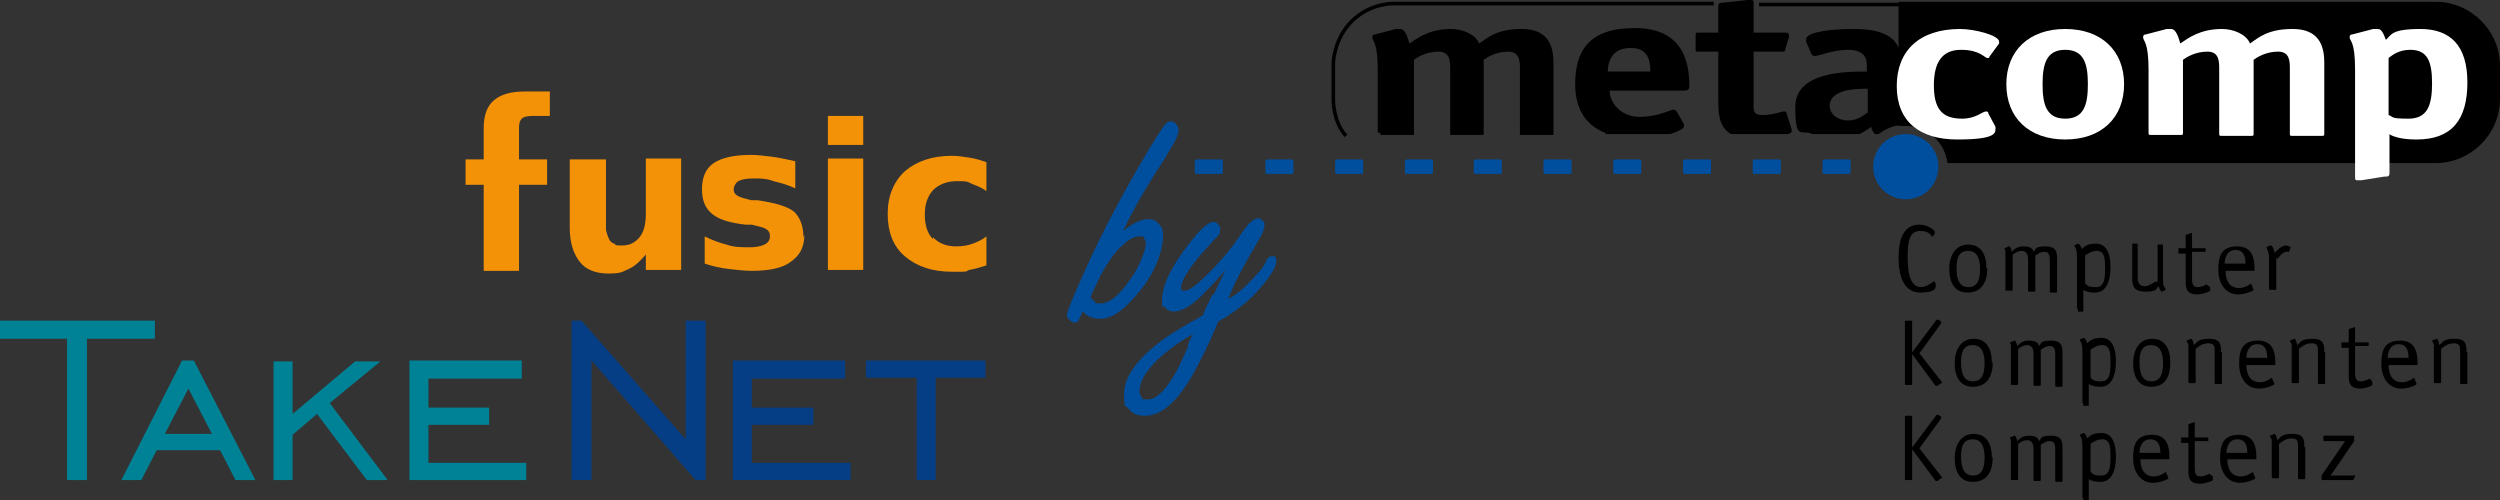 <?xml version="1.0" encoding="UTF-8"?>
<svg id="Ebene_1" xmlns="http://www.w3.org/2000/svg" xmlns:xlink="http://www.w3.org/1999/xlink" version="1.1" viewBox="0 0 276 55.2">
  <rect x="0" y="0" width="276" height="55.2" fill="#333333" stroke="none"/>
  <!-- Generator: Adobe Illustrator 29.2.1, SVG Export Plug-In . SVG Version: 2.1.0 Build 116)  -->
  <defs>
    <style>
      .st0 {
        fill: #063e85;
      }

      .st1 {
        fill: none;
        stroke: #000;
        stroke-width: .4px;
      }

      .st2 {
        fill: #fff;
      }

      .st3 {
        fill: #008296;
      }

      .st4 {
        fill: #004f9f;
      }

      .st5 {
        fill: #f39207;
      }
    </style>
  </defs>
  <polygon class="st3" points="0 35.4 0 37.4 7.4 37.4 7.4 53 9.6 53 9.6 37.4 17.1 37.4 17.1 35.4 0 35.4"/>
  <path class="st3" d="M13.4,53l6.7-13.2h1.3l6.8,13.2h-2.2l-1.7-3.3h-7l-1.7,3.3s-2.2,0-2.2,0ZM18.2,47.9h5.2l-2.6-5-2.6,5Z"/>
  <polygon class="st3" points="30.2 53 30.2 39.9 32.3 39.9 32.3 45.7 39.2 39.9 42 39.9 36.4 44.5 42.8 53 40.5 53 35 45.7 32.3 48 32.3 53 30.2 53"/>
  <polygon class="st3" points="45.2 53 45.2 39.8 57.6 39.8 57.6 41.8 47.3 41.8 47.3 45 54 45 54 46.9 47.3 46.9 47.3 51.1 58.1 51.1 58.1 53 45.2 53"/>
  <polygon class="st0" points="63.1 53 63.1 35.4 64.2 35.4 75.7 48.5 75.7 35.4 77.9 35.4 77.9 53 76.8 53 65.3 39.8 65.3 53 63.1 53"/>
  <polygon class="st0" points="80.9 53 80.9 39.8 93.3 39.8 93.3 41.8 83 41.8 83 45 89.8 45 89.8 46.9 83 46.9 83 51.1 93.9 51.1 93.9 53 80.9 53"/>
  <polygon class="st0" points="101.2 53 101.2 41.7 95.6 41.7 95.6 39.8 108.8 39.8 108.8 41.7 103.3 41.7 103.3 53 101.2 53"/>
  <g>
    <path class="st4" d="M120.4,32.8l.2-.5c.3-.6.6-1.2.9-1.9.8-1.4,1.5-2.5,2.3-3.2.8-.8,1.4-1.1,2-1.1s.4,0,.5.2c.1.1.2.3.2.5,0,.3-.1.9-.4,1.6-.3.8-.7,1.6-1.3,2.4-1.2,1.8-2.3,2.7-3.3,2.7s-.4,0-.6-.2c-.2-.1-.4-.3-.5-.5M128.7,17.3c.7-1.2,1.1-1.8,1.1-1.9.2-.4.3-.7.3-1s0-.4-.2-.6c-.2-.3-.4-.4-.7-.4s-.4.2-.7.5c-.2.3-.9,1.3-1.9,3-2.5,4.2-4.8,8.5-6.7,12.7-1.4,3.1-2.1,4.8-2.1,5.1s0,.4.2.5c.2.3.4.4.6.4s.3,0,.4-.1c0,0,.2-.4.4-.8,0,0,0-.2.2-.3.2.3.5.5.8.6s.6.2,1,.2c1,0,2-.5,3.1-1.6,1.3-1.3,2.3-2.6,3-4.1.6-1.3.9-2.5.9-3.4s-.1-.9-.4-1.3c-.3-.4-.7-.6-1.2-.6-.8,0-1.7.4-2.8,1.3,1-2.2,2.6-5,4.8-8.3"/>
    <path class="st4" d="M131.2,38.2c-.8,1.8-1.3,2.8-1.5,3.1-1.1,1.9-2.1,2.8-3,2.8s-.5-.1-.7-.3c-.1-.2-.2-.3-.2-.6,0-1.1.7-2.2,2-3.5,1.3-1.2,2.6-2.1,3.9-2.8-.2.4-.4.8-.6,1.2M133.8,32.6c-.4.9-.8,1.6-1,2.2-.3.2-.8.5-1.4.8-1.5.9-2.7,1.6-3.4,2.2-2.6,2-3.9,3.9-3.9,5.7s.2,1.2.5,1.6c.4.6,1,.8,1.8.8,1.8,0,3.5-1.5,5.2-4.4.9-1.6,1.9-3.6,2.9-6,1.9-1.1,3.5-2.3,4.8-3.9,1.1-1.3,1.6-2.2,1.6-2.8s-.2-.5-.5-.5-.5.2-.7.7c-.2.5-.9,1.3-2,2.4-.6.6-1.3,1.2-2.1,1.6.4-1.1,1-2.3,1.7-3.6.5-.9,1-1.8,1.6-2.8.5-.8.7-1.4.7-1.7s0-.4-.2-.5c-.2-.2-.3-.3-.5-.3-.3,0-.6.2-1,.6-.2.2-.6.7-1.2,1.6-.7,1-1.2,1.6-1.3,1.7-.5.6-1.1,1.3-1.9,2.1-1.3,1.3-2.2,2-2.7,2s-.4-.1-.4-.4c0-.4.3-1.1,1-2.1.6-.8,1.2-1.6,1.9-2.3.6-.7,1-1.1,1.2-1.3s.2-.4.2-.7,0-.3-.2-.5c-.1-.2-.3-.3-.5-.3-.7,0-1.8,1.1-3.4,3.3-1.5,2.1-2.3,3.9-2.3,5.2s0,.7.3.9c.2.3.6.5,1,.5.8,0,1.9-.6,3.1-1.8.6-.6,1.5-1.5,2.6-2.8-.4.8-.8,1.7-1.3,2.7"/>
    <path class="st5" d="M103,26.4c-.6-.6-.9-1.5-.9-2.7s.3-2,.9-2.7c.6-.6,1.5-1,2.6-1s1.1,0,1.7.3c.5.2,1.1.4,1.6.8v-3.2c-.6-.2-1.2-.4-1.9-.5-.6-.1-1.3-.2-1.9-.2-2.2,0-3.9.6-5.2,1.7-1.2,1.1-1.9,2.7-1.9,4.7s.6,3.6,1.9,4.7c1.3,1.1,3,1.7,5.2,1.7s1.3,0,1.9-.2c.6-.1,1.3-.3,1.9-.5v-3.2c-.5.4-1,.6-1.5.8-.6.2-1.1.3-1.8.3-1.1,0-1.9-.3-2.6-1M91.4,29.8h3.9v-12.3h-3.9v12.3ZM91.4,16h3.9v-3.2h-3.9v3.2ZM88.7,26.2c0-1.3-.4-2.2-1-2.8-.7-.6-2.1-1-4.1-1.3h-.7c-.7-.2-1.2-.3-1.5-.5-.3-.2-.4-.4-.4-.7s.2-.7.5-.9c.4-.2.9-.3,1.7-.3s1.4,0,2.2.3c.8.2,1.6.4,2.4.8v-3c-.9-.2-1.8-.4-2.6-.5-.8-.1-1.6-.2-2.3-.2-1.8,0-3.2.3-4.1.9-.9.6-1.3,1.6-1.3,2.9s.4,2.1,1.1,2.7c.7.6,1.9,1,3.7,1.2h.7c.8.2,1.3.3,1.6.5.3.2.4.4.4.8s-.2.7-.6.9c-.4.2-1,.3-1.7.3s-1.7,0-2.5-.3c-.8-.2-1.6-.5-2.4-.9v3c.9.3,1.8.5,2.7.6.9.1,1.7.2,2.5.2,1.9,0,3.4-.3,4.3-1,1-.7,1.5-1.6,1.5-3M71.3,29.8h3.9v-12.3h-3.9v6.1c0,1.1-.2,2-.7,2.6-.5.6-1.1.9-1.9.9s-.6,0-.9-.2c-.3-.1-.5-.3-.6-.6-.1-.2-.2-.5-.3-.9,0-.4,0-1.1,0-2.1s0-1,0-2c0-1,0-1.8,0-2.5v-1.2h-4v7.5c0,1.7.4,2.9,1.1,3.8.7.9,1.8,1.3,3.2,1.3s1.5-.2,2.2-.5c.7-.3,1.3-.9,1.9-1.6v1.8ZM60.7,10.1h-2.7c-1.6,0-2.7.3-3.5,1-.7.6-1.1,1.6-1.1,3v3.5h-2v2.8h2v9.5h3.9v-9.5h3.1v-2.8h-3.1v-3.5c0-.5.1-.8.3-1,.2-.2.6-.3,1.2-.3h1.9v-2.6h0Z"/>
    <path d="M180.1,5.3c2,0,2.1,1.7,2.1,2.6h-4.7c0-.7.2-2.6,2.5-2.6M177.2,14.8h7.2c.9-.3,1.5-.6,1.5-.8s0-.2,0-.3l-.8-1.4c0,0-.2-.2-.3-.2-.4,0-1.7.8-3.8.8s-3.3-1.6-3.3-2.9h8.1c.6,0,.7-.1.7-.6,0-2.8-.9-6.3-6-6.3s-6.6,2.5-6.6,6.2c0,2.9,1.3,4.6,3.4,5.4"/>
    <path d="M152.4,14.7c0,.1,0,.2,0,.2h3.7s0-.1,0-.2V6.6c.4-.3,1.4-.9,2.7-.9s1.3,1.1,1.3,1.9v7.1c0,.1,0,.2,0,.2h3.7s0-.1,0-.2V6.6c.4-.3,1.4-.9,2.7-.9s1.3,1.1,1.3,1.9v7.1c0,.1,0,.2,0,.2h3.7s0-.1,0-.2v-7.8c0-2-.7-3.7-3.5-3.7s-3.8,1-4.7,1.6c-.4-1-1.8-1.6-3.1-1.6-2.4,0-3.7,1-4.6,1.6-.3-1.1-.6-1.6-1-1.6s-.3,0-.5,0l-2.3.6c-.2,0-.3.1-.3.3,0,.5.6.4.6,3.6v6.9h0Z"/>
    <path d="M268.9.2h-59.3v13.7c.3,0,.5,0,.8,0,2.4,0,4.3,1.8,4.6,4.1h53.9c3.9,0,7.1-3.2,7.1-7.1v-3.6c0-3.9-3.2-7.1-7.1-7.1"/>
    <path d="M187.6,5.7h2.1v5.2c0,1.5,0,3.1,1.4,3.9h6.3c.3-.1.4-.2.4-.3s0,0,0-.2l-.6-1.9c0,0-.1-.1-.2-.1-.4,0-1.2.4-2.4.4s-1-.7-1-1.4v-5.6h3c.4,0,.5,0,.5-.3l.4-1.3c0,0,0-.1,0-.2,0-.3-.2-.3-.5-.3h-3.4V.4c0-.3,0-.4-.3-.4s-.3,0-.4,0l-2.7.3c-.4,0-.5.1-.5.4v2.9h-2.1c-.4,0-.4,0-.4.3v1.5c0,.3,0,.3.4.3"/>
    <path d="M206.2,12.4c-.4.3-1.1.9-2.2.9s-2-.7-2-1.6c0-2,3.4-1.9,4.2-1.9v2.6ZM209.9,11.4v-4.5c0-2.4-1.4-3.7-5.2-3.7s-5.3.6-5.3,1.1,0,.2,0,.3l.6,1.4c0,0,.2.2.3.2.4,0,2.1-.7,3.7-.7s2.1.7,2.1,1.7v.7c-2.3,0-7.9,0-7.9,3.9s.7,2.4,1.9,3h5.2c.6-.3,1-.6,1.3-.8,0,.3.2.6.4.8h.4c.8-.6,1.7-1,2.8-1s0,0,.1,0c-.2-.4-.6-1-.6-2.5"/>
    <path class="st2" d="M219.5,12.4c0,0-.1-.1-.2-.1-.5,0-1.1.8-2.7.8-2.3,0-3.1-1.2-3.1-3.7s.9-3.9,3-3.9,2.6.9,2.9.9.2,0,.2-.1l1.1-1.5c0,0,0-.1,0-.2,0-.7-2.7-1.4-4.3-1.4-4.5,0-7,2.4-7,6.3s2.5,5.9,6.7,5.9,4.2-.7,4.2-1.2,0-.2,0-.2l-.8-1.5Z"/>
    <path class="st2" d="M234.5,9.3c0-3.7-2.5-6.1-6.5-6.1s-6.5,2.4-6.5,6.1,2.5,6.1,6.5,6.1,6.5-2.4,6.5-6.1M228,13.1c-2.1,0-2.5-1.6-2.5-3.8s.4-3.8,2.5-3.8,2.5,1.6,2.5,3.8c0,2.2-.4,3.8-2.5,3.8"/>
    <path class="st2" d="M256.6,6.9c0-2-.7-3.7-3.5-3.7s-3.8,1-4.7,1.6c-.4-1-1.8-1.6-3.1-1.6-2.4,0-3.7,1-4.6,1.6-.3-1.1-.6-1.6-1-1.6s-.3,0-.5,0l-2.3.6c-.2,0-.3.1-.3.3,0,.5.6.4.6,3.6v6.9c0,.3,0,.3.4.3h3c.4,0,.4,0,.4-.3V6.6c.4-.3,1.4-.9,2.7-.9s1.3,1.1,1.3,1.9v7.1c0,.3,0,.3.4.3h3c.4,0,.4,0,.4-.3V6.6c.4-.3,1.4-.9,2.7-.9s1.3,1.1,1.3,1.9v7.1c0,.3,0,.3.4.3h3c.4,0,.4,0,.4-.3v-7.8h0Z"/>
    <path class="st2" d="M263.7,14.8c.6.3,1.4.6,3.1.6,3.9,0,5.6-2.2,5.6-6.3s-1.9-5.9-5.2-5.9-3.2.7-3.8,1.2c-.3-.8-.5-1.2-.9-1.2s-.3,0-.5,0l-2.3.6c-.2,0-.3.1-.3.3,0,.5.6.3.6,3.6v11.7c0,.4,0,.5.2.5s.4,0,.5,0l2.5-.4c.4,0,.6,0,.6-.4v-4.2h0ZM263.7,6.4c.4-.3,1.1-.9,2.4-.9,1.9,0,2.4,1.3,2.4,3.7s-.5,3.9-2.6,3.9-1.6-.2-2.2-.4v-6.3Z"/>
    <path class="st4" d="M135,17.9c0-.2,0-.3-.2-.3h-2.7c-.1,0-.2.1-.2.3v1c0,.2,0,.3.2.3h2.7c.1,0,.2,0,.2-.2v-1.1Z"/>
    <path class="st4" d="M142.8,17.9c0-.2,0-.3-.2-.3h-2.7c-.1,0-.2.1-.2.3v1c0,.2,0,.3.2.3h2.7c.1,0,.2,0,.2-.2v-1.1h0Z"/>
    <path class="st4" d="M150.5,17.9c0-.2,0-.3-.2-.3h-2.7c-.1,0-.2.1-.2.3v1c0,.2,0,.3.2.3h2.7c.1,0,.2,0,.2-.2v-1.1h0Z"/>
    <path class="st4" d="M158.2,17.9c0-.2,0-.3-.2-.3h-2.7c-.1,0-.2.1-.2.3v1c0,.2,0,.3.2.3h2.7c.1,0,.2,0,.2-.2v-1.1h0Z"/>
    <path class="st4" d="M165.8,17.9c0-.2,0-.3-.2-.3h-2.7c-.1,0-.2.1-.2.3v1c0,.2,0,.3.2.3h2.7c.1,0,.2,0,.2-.2v-1.1h0Z"/>
    <path class="st4" d="M173.5,17.9c0-.2,0-.3-.2-.3h-2.7c-.1,0-.2.1-.2.3v1c0,.2,0,.3.2.3h2.7c.1,0,.2,0,.2-.2v-1.1h0Z"/>
    <path class="st4" d="M181.2,17.9c0-.2,0-.3-.2-.3h-2.7c-.1,0-.2.1-.2.3v1c0,.2,0,.3.2.3h2.7c.1,0,.2,0,.2-.2v-1.1h0Z"/>
    <path class="st4" d="M188.9,17.9c0-.2,0-.3-.2-.3h-2.7c-.1,0-.2.1-.2.3v1c0,.2,0,.3.2.3h2.7c.1,0,.2,0,.2-.2v-1.1h0Z"/>
    <path class="st4" d="M196.6,17.9c0-.2,0-.3-.2-.3h-2.7c-.1,0-.2.1-.2.3v1c0,.2,0,.3.2.3h2.7c.1,0,.2,0,.2-.2v-1.1h0Z"/>
    <path class="st4" d="M204.3,17.9c0-.2,0-.3-.2-.3h-2.7c-.1,0-.2.1-.2.3v1c0,.2,0,.3.2.3h2.7c.1,0,.2,0,.2-.2v-1.1h0Z"/>
    <path class="st4" d="M206.8,18.4c0-2,1.6-3.6,3.6-3.6s3.6,1.6,3.6,3.6-1.6,3.6-3.6,3.6c-2,0-3.6-1.6-3.6-3.6"/>
    <path d="M213.5,31.1s0,0-.1,0c0,0-.7.6-1.3.6-1.1,0-1.5-1.3-1.5-3.3s.3-2.9,1.4-2.9,1.2.6,1.3.6,0,0,.1,0l.2-.3c0,0,0,0,0-.2,0-.2-.8-.8-1.7-.8-1.8,0-2.3,1.7-2.3,3.7s.6,3.8,2.4,3.8,1.7-.6,1.7-.8,0,0,0-.2l-.2-.3Z"/>
    <path d="M217.3,31.7c-1,0-1.3-.9-1.3-2.1s.3-1.9,1.3-1.9,1.3.9,1.3,2c0,1.2-.3,2-1.3,2M219.3,29.6c0-1.5-.6-2.6-2-2.6s-2.1,1.2-2.1,2.7.6,2.6,2,2.6c1.6,0,2.2-1.2,2.2-2.7"/>
    <path d="M221.4,32c0,0,0,.1.1.1h.6c0,0,.1,0,.1-.1v-3.9c.2-.1.5-.4,1-.4s.7.4.7.9v3.5c0,0,0,.1.1.1h.6c0,0,.1,0,.1-.1v-3.9c.2-.1.5-.4,1-.4s.6.4.6.9v3.5c0,0,0,.1.1.1h.6c0,0,.1,0,.1-.1v-3.5c0-.8,0-1.5-1.3-1.5s-1,.4-1.3.6c-.1-.4-.4-.6-1.1-.6s-1,.3-1.3.6c0,0-.1-.6-.3-.6s0,0,0,0l-.5.2s0,0,0,0c0,0,0,.1.1.3,0,.2,0,.5,0,.7v3.6h0Z"/>
    <path d="M229.4,34.2c0,0,0,.2,0,.2,0,0,0,0,.1,0h.5c0-.2,0-.2,0-.3v-2.1c.3.2.6.3,1.3.3,1.2,0,1.7-1.2,1.7-2.8s-.5-2.6-1.6-2.6-1.3.4-1.6.6c0-.2-.2-.6-.4-.6s0,0,0,0l-.4.2s0,0,0,0c0,0,.1.2.2.4.1.4.1.7.1,1.1v5.4h0ZM230.2,28.2c.3-.2.7-.5,1.3-.5.9,0,.9,1,.9,1.9s0,2.1-1,2.1-.9-.2-1.2-.4v-3.1h0Z"/>
    <path d="M237.9,31.1c-.2.2-.8.5-1.1.5-.6,0-.8-.4-.8-.9v-3.7c0,0,0-.1,0-.1,0,0,0,0-.1,0h-.5c0,.2,0,.2,0,.3v3.5c0,.8.1,1.5,1.5,1.5s1.1-.4,1.4-.6c.1.2.2.6.4.6s0,0,0,0l.4-.2s0,0,0,0c0,0-.1-.3-.2-.4-.1-.2-.1-.5-.1-.7v-3.8c0,0,0-.1,0-.1,0,0,0,0-.1,0h-.5c0,.2,0,.2,0,.3v3.8h0s0,0,0,0Z"/>
    <path d="M243.6,31.4s0,0,0,0c0,0-.5.3-1,.3s-.6-.4-.6-.9v-3h1.4c0,0,.1,0,.1,0v-.4c.1,0,.1,0,.1,0,0,0,0,0-.1,0h-1.5v-1.6c0,0,0-.1,0-.1s0,0,0,0l-.6.2c0,0-.1,0-.1.1v1.4h-.8c0,0,0,0,0,.1v.4c0,0,0,.1,0,.1h.8v3c0,.4,0,.9.3,1.2.2.2.5.3,1,.3s1.4-.3,1.4-.4,0,0,0,0v-.4Z"/>
    <path d="M248.5,31.3s0,0,0,0c0,0-.6.5-1.3.5-1.3,0-1.5-1.2-1.5-1.9h3.1c.1,0,.1,0,.1-.2,0-.9-.1-2.5-1.9-2.5s-2.1,1.1-2.1,2.6.8,2.7,2.2,2.7c.8,0,1.7-.4,1.7-.5s0,0,0,0l-.2-.5ZM245.6,29.1c0-.5.2-1.5,1.2-1.5s1.1.9,1.1,1.5h-2.4Z"/>
    <path d="M251.4,28.6c.3-.3.6-.8,1-.8s.3,0,.3,0,0,0,0,0l.2-.5s0,0,0,0c0,0-.3-.2-.5-.2-.6,0-1,.6-1.3.8,0-.2-.2-.8-.4-.8s0,0-.1,0l-.4.2s0,0,0,0c0,0,0,.1.1.2.1.3.2.6.2.8v3.6c0,0,0,.1.1.1h.6c0,0,.1,0,.1-.1v-3.5h0Z"/>
    <path d="M214.4,42.3c0,0,0,0,0-.1s0,0,0,0l-2.5-3.2,2.4-3.3s0,0,0-.1,0,0,0-.1l-.3-.2c0,0,0,0-.1,0,0,0-.1,0-.1,0l-2.7,3.6h0v-3.4c0,0,0-.1-.1-.1h-.6c0,0-.1,0-.1.1v6.9c0,0,0,.1.1.1h.6c0,0,.1,0,.1-.1v-3.3h0l2.6,3.5c0,0,0,0,.1,0s0,0,.1,0l.4-.3h0s0,0,0,0Z"/>
    <path d="M217.8,42.1c-1,0-1.3-.9-1.3-2.1s.3-1.9,1.3-1.9,1.3.9,1.3,2c0,1.2-.3,2-1.3,2M219.9,40c0-1.5-.6-2.6-2-2.6s-2.1,1.2-2.1,2.7.6,2.6,2,2.6c1.6,0,2.2-1.2,2.2-2.7"/>
    <path d="M222,42.4c0,0,0,.1.1.1h.6c0,0,.1,0,.1-.1v-3.9c.2-.1.5-.4,1-.4s.7.4.7.9v3.5c0,0,0,.1.1.1h.6c0,0,.1,0,.1-.1v-3.9c.2-.1.5-.4,1-.4s.6.4.6.9v3.5c0,0,0,.1.1.1h.6c0,0,.1,0,.1-.1v-3.5c0-.8,0-1.5-1.3-1.5s-1,.4-1.3.6c-.1-.4-.4-.6-1.1-.6s-1,.3-1.3.6c0,0-.1-.6-.3-.6s0,0,0,0l-.5.2s0,0,0,0c0,0,0,.1.1.3,0,.2,0,.5,0,.7v3.6h0Z"/>
    <path d="M230,44.6c0,0,0,.2,0,.2,0,0,0,0,.1,0h.5c0-.2,0-.2,0-.3v-2.1c.3.2.7.3,1.3.3,1.2,0,1.7-1.2,1.7-2.8s-.5-2.6-1.6-2.6-1.3.4-1.6.6c0-.2-.2-.6-.4-.6s0,0,0,0l-.4.2s0,0,0,0c0,0,.1.2.2.4.1.4.1.7.1,1.1v5.4ZM230.8,38.6c.3-.2.7-.5,1.3-.5.9,0,.9,1,.9,1.9s0,2.1-1,2.1-.9-.2-1.2-.4v-3.1Z"/>
    <path d="M237.5,42.1c-1,0-1.3-.9-1.3-2.1s.3-1.9,1.3-1.9,1.3.9,1.3,2c0,1.2-.3,2-1.3,2M239.6,40c0-1.5-.6-2.6-2-2.6s-2.1,1.2-2.1,2.7.6,2.6,2,2.6c1.6,0,2.1-1.2,2.1-2.7"/>
    <path d="M245.2,38.9c0-.8,0-1.5-1.3-1.5s-1.3.4-1.7.7c0,0-.1-.7-.3-.7s0,0,0,0l-.5.2s0,0,0,0c0,0,0,.1.2.4,0,.2,0,.3,0,.6v3.6c0,0,0,.1.1.1h.6c0,0,.1,0,.1-.1v-3.7c.3-.2.7-.6,1.4-.6s.7.4.7.9v3.5c0,0,0,.1.1.1h.6c0,0,.1,0,.1-.1v-3.5h0Z"/>
    <path d="M250.8,41.7s0,0,0,0c0,0-.6.5-1.3.5-1.3,0-1.5-1.2-1.5-1.9h3.1c.1,0,.1,0,.1-.2,0-.9-.1-2.5-1.9-2.5s-2.1,1.1-2.1,2.6.8,2.7,2.2,2.7c.8,0,1.7-.4,1.7-.5s0,0,0,0l-.2-.5ZM248,39.5c0-.5.2-1.5,1.2-1.5s1.1.9,1.1,1.5h-2.4Z"/>
    <path d="M256.6,38.9c0-.8,0-1.5-1.3-1.5s-1.3.4-1.7.7c0,0-.1-.7-.3-.7s0,0,0,0l-.5.2s0,0,0,0c0,0,0,.1.2.4,0,.2,0,.3,0,.6v3.6c0,0,0,.1.1.1h.6c0,0,.1,0,.1-.1v-3.7c.3-.2.7-.6,1.4-.6s.7.4.7.9v3.5c0,0,0,.1.1.1h.6c0,0,.1,0,.1-.1v-3.5h0Z"/>
    <path d="M261.6,41.8s0,0,0,0c0,0-.5.3-1,.3s-.6-.4-.6-.9v-3h1.4c0,0,.1,0,.1,0v-.4c.1,0,.1,0,.1,0,0,0,0,0-.1,0h-1.5v-1.6c0,0,0-.1,0-.1s0,0,0,0l-.6.2c0,0-.1,0-.1.1v1.4h-.8c0,0,0,0,0,.1v.4c0,0,0,.1,0,.1h.8v3c0,.4,0,.9.3,1.2.2.2.5.3,1,.3s1.3-.3,1.3-.4,0,0,0,0v-.4Z"/>
    <path d="M266.5,41.7s0,0,0,0c0,0-.6.5-1.3.5-1.3,0-1.5-1.2-1.5-1.9h3.1c.1,0,.1,0,.1-.2,0-.9-.1-2.5-1.9-2.5s-2.1,1.1-2.1,2.6.8,2.7,2.2,2.7c.8,0,1.7-.4,1.7-.5s0,0,0,0l-.2-.5ZM263.6,39.5c0-.5.2-1.5,1.2-1.5s1.1.9,1.1,1.5h-2.4Z"/>
    <path d="M272.3,38.9c0-.8,0-1.5-1.3-1.5s-1.3.4-1.7.7c0,0-.1-.7-.3-.7s0,0,0,0l-.5.2s0,0,0,0c0,0,0,.1.2.4,0,.2,0,.3,0,.6v3.6c0,0,0,.1.1.1h.6c0,0,.1,0,.1-.1v-3.7c.3-.2.7-.6,1.4-.6s.7.4.7.9v3.5c0,0,0,.1.1.1h.6c0,0,.1,0,.1-.1v-3.5h0Z"/>
    <path d="M214.4,52.8c0,0,0,0,0-.1s0,0,0,0l-2.5-3.2,2.4-3.3s0,0,0-.1,0,0,0-.1l-.3-.2c0,0,0,0-.1,0,0,0-.1,0-.1,0l-2.7,3.6h0v-3.4c0,0,0-.1-.1-.1h-.6c0,0-.1,0-.1.1v6.9c0,0,0,.1.1.1h.6c0,0,.1,0,.1-.1v-3.3h0l2.6,3.5c0,0,0,0,.1,0s0,0,.1,0l.4-.3h0s0,0,0,0Z"/>
    <path d="M217.8,52.5c-1,0-1.3-.9-1.3-2.1s.3-1.9,1.3-1.9,1.3.9,1.3,2c0,1.2-.3,2-1.3,2M219.9,50.5c0-1.5-.6-2.6-2-2.6s-2.1,1.2-2.1,2.7.6,2.6,2,2.6c1.6,0,2.2-1.2,2.2-2.7"/>
    <path d="M222,52.9c0,0,0,.1.1.1h.6c0,0,.1,0,.1-.1v-3.9c.2-.1.5-.4,1-.4s.7.4.7.9v3.5c0,0,0,.1.1.1h.6c0,0,.1,0,.1-.1v-3.9c.2-.1.5-.4,1-.4s.6.4.6.9v3.5c0,0,0,.1.1.1h.6c0,0,.1,0,.1-.1v-3.5c0-.8,0-1.5-1.3-1.5s-1,.4-1.3.6c-.1-.4-.4-.6-1.1-.6s-1,.3-1.3.6c0,0-.1-.6-.3-.6s0,0,0,0l-.5.2s0,0,0,0c0,0,0,.1.1.3,0,.2,0,.5,0,.7v3.6h0Z"/>
    <path d="M230,55.1c0,0,0,.2,0,.2,0,0,0,0,.1,0h.5c0-.2,0-.2,0-.3v-2.1c.3.2.7.3,1.3.3,1.2,0,1.7-1.2,1.7-2.8s-.5-2.6-1.6-2.6-1.3.4-1.6.6c0-.2-.2-.6-.4-.6s0,0,0,0l-.4.2s0,0,0,0c0,0,.1.2.2.4.1.4.1.7.1,1.1v5.4ZM230.8,49c.3-.2.7-.5,1.3-.5.9,0,.9,1,.9,1.9s0,2.1-1,2.1-.9-.2-1.2-.4v-3.1Z"/>
    <path d="M239.1,52.1s0,0,0,0c0,0-.6.5-1.3.5-1.3,0-1.5-1.2-1.5-1.9h3.1c.1,0,.1,0,.1-.2,0-.9-.1-2.5-1.9-2.5s-2.1,1.1-2.1,2.6.8,2.7,2.2,2.7c.8,0,1.7-.4,1.7-.5s0,0,0,0l-.2-.5ZM236.2,50c0-.5.2-1.5,1.2-1.5s1.1.9,1.1,1.5h-2.4Z"/>
    <path d="M243.9,52.3s0,0,0,0c0,0-.5.3-1,.3s-.6-.4-.6-.9v-3h1.4c0,0,.1,0,.1,0v-.4c.1,0,.1,0,.1,0,0,0,0,0-.1,0h-1.5v-1.6c0,0,0-.1,0-.1s0,0,0,0l-.6.2c0,0-.1,0-.1.1v1.4h-.8c0,0,0,0,0,.1v.4c0,0,0,.1,0,.1h.8v3c0,.4,0,.9.3,1.2.2.2.5.3,1,.3s1.4-.3,1.4-.4,0,0,0,0v-.4Z"/>
    <path d="M248.7,52.1s0,0,0,0c0,0-.6.5-1.3.5-1.3,0-1.5-1.2-1.5-1.9h3.1c.1,0,.1,0,.1-.2,0-.9-.1-2.5-1.9-2.5s-2.1,1.1-2.1,2.6.8,2.7,2.2,2.7c.8,0,1.7-.4,1.7-.5s0,0,0,0l-.2-.5ZM245.8,50c0-.5.2-1.5,1.2-1.5s1.1.9,1.1,1.5h-2.4Z"/>
    <path d="M254.4,49.4c0-.8,0-1.5-1.3-1.5s-1.3.4-1.7.7c0,0-.1-.7-.3-.7s0,0,0,0l-.5.2s0,0,0,0c0,0,0,.1.2.4,0,.2,0,.3,0,.6v3.6c0,0,0,.1.1.1h.6c0,0,.1,0,.1-.1v-3.7c.3-.2.7-.6,1.4-.6s.7.4.7.9v3.5c0,0,0,.1.1.1h.6c0,0,.1,0,.1-.1v-3.5h0Z"/>
    <path d="M259.9,48.6v-.4c0-.1,0-.1-.1-.1h-3.2c-.1,0-.1,0-.1.1v.4c0,0,0,.1.1.1h2.3l-2.6,3.8v.4c0,.1,0,.1.1.1h3.3c0,0,.1,0,.1,0l.2-.4c0,0,0,0,0-.1s0,0-.1,0h-2.6l2.6-3.8Z"/>
    <path class="st1" d="M194.2.5h15.6M189.2.4h-35.5c-.1,0-2.8,0-4.8,2.3-1.7,2-1.7,4.3-1.7,4.3v4.1s0,2.4,1.4,3.9"/>
  </g>
</svg>
